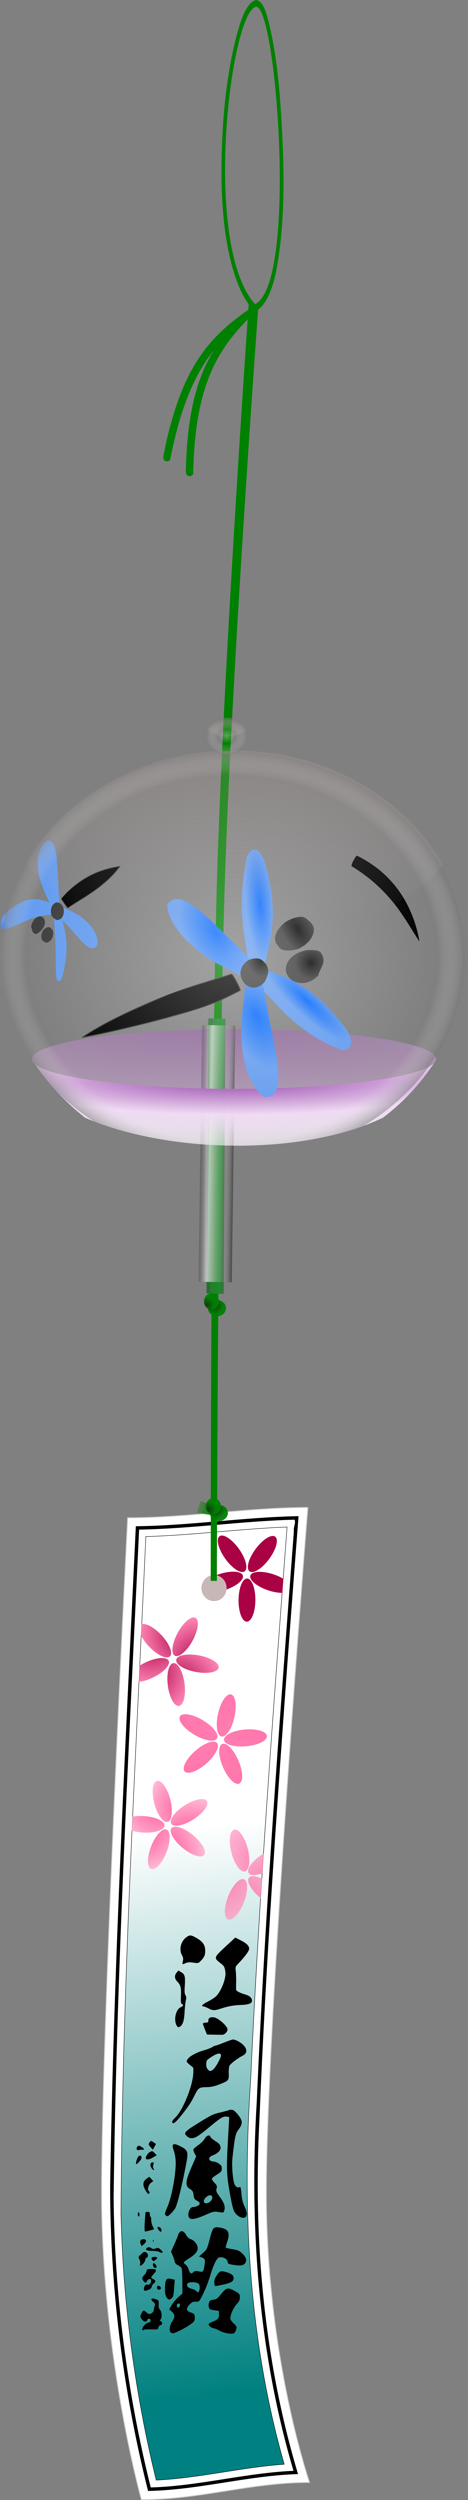 <?xml version="1.0"?>
<svg
    xmlns:rdf="http://www.w3.org/1999/02/22-rdf-syntax-ns#"
    xmlns="http://www.w3.org/2000/svg"
    xmlns:cc="http://creativecommons.org/ns#"
    xmlns:xlink="http://www.w3.org/1999/xlink"
    xmlns:dc="http://purl.org/dc/elements/1.1/"
    xmlns:svg="http://www.w3.org/2000/svg"
    xmlns:inkscape="http://www.inkscape.org/namespaces/inkscape"
    xmlns:sodipodi="http://sodipodi.sourceforge.net/DTD/sodipodi-0.dtd"
    xmlns:ns1="http://sozi.baierouge.fr"
    id="svg2"
    viewBox="0 0 545.71 2912"
    version="1.1"
  >
  <rect x="0" y="0" width="545.71" height="2912" fill="#808080" stroke="none"/>
  <title
      id="title3993"
    >Fuuring</title
  >
  <defs
      id="defs4"
    >
    <linearGradient
        id="linearGradient4191"
      >
      <stop
          id="stop4193"
          stop-color="#133a13"
          offset="0"
      />
      <stop
          id="stop4195"
          stop-color="#008000"
          stop-opacity=".957"
          offset="1"
      />
    </linearGradient
    >
    <linearGradient
        id="linearGradient5896"
      >
      <stop
          id="stop5898"
          stop-color="#ff64a2"
          stop-opacity=".852"
          offset="0"
      />
      <stop
          id="stop5900"
          stop-color="#ff99c2"
          stop-opacity=".73"
          offset="1"
      />
    </linearGradient
    >
    <linearGradient
        id="linearGradient5407"
      >
      <stop
          id="stop5409"
          offset="0"
      />
      <stop
          id="stop5411"
          stop-color="#3e3e3e"
          stop-opacity=".991"
          offset="1"
      />
    </linearGradient
    >
    <linearGradient
        id="linearGradient5387"
      >
      <stop
          id="stop5389"
          stop-color="#06f"
          offset="0"
      />
      <stop
          id="stop5391"
          stop-color="#659df0"
          offset="1"
      />
    </linearGradient
    >
    <radialGradient
        id="radialGradient3860"
        gradientUnits="userSpaceOnUse"
        cy="-320.9"
        cx="98.058"
        gradientTransform="matrix(-2.342 2.3047e-7 -1.9795e-8 -.373 325.97 -255.01)"
        r="232.48"
      >
      <stop
          id="stop3854"
          stop-color="#892ca0"
          offset="0"
      />
      <stop
          id="stop3862"
          stop-color="#f1dcf5"
          stop-opacity=".974"
          offset=".5"
      />
      <stop
          id="stop3856"
          stop-color="#fff"
          stop-opacity=".496"
          offset="1"
      />
    </radialGradient
    >
    <radialGradient
        id="radialGradient3870"
        gradientUnits="userSpaceOnUse"
        cy="-450.89"
        cx="160.03"
        gradientTransform="matrix(3.672 -2.9962e-7 2.6661e-7 1.234 -496.2 345.63)"
        r="235.48"
      >
      <stop
          id="stop3874"
          stop-color="#892ca0"
          offset="0"
      />
      <stop
          id="stop3876"
          stop-color="#f1dcf5"
          stop-opacity=".974"
          offset=".461"
      />
      <stop
          id="stop3878"
          stop-color="#fff"
          stop-opacity=".496"
          offset="1"
      />
    </radialGradient
    >
    <radialGradient
        id="radialGradient5459"
        xlink:href="#linearGradient5407"
        gradientUnits="userSpaceOnUse"
        cy="50.975"
        cx="266.82"
        gradientTransform="matrix(2.199 -.118 .057 1.075 -325.05 29.567)"
        r="16.918"
    />
    <radialGradient
        id="radialGradient5461"
        xlink:href="#linearGradient5407"
        gradientUnits="userSpaceOnUse"
        cy="54.733"
        cx="307.15"
        gradientTransform="matrix(1.118 0 0 1.085 -37.172 -1.706)"
        r="17.16"
    />
    <radialGradient
        id="radialGradient5463"
        xlink:href="#linearGradient5387"
        gradientUnits="userSpaceOnUse"
        cy="68.898"
        cx="205.68"
        gradientTransform="matrix(1.02 .434 -.106 .249 16.228 -28.476)"
        r="61.101"
    />
    <radialGradient
        id="radialGradient5465"
        xlink:href="#linearGradient5387"
        gradientUnits="userSpaceOnUse"
        cy="132.53"
        cx="218.5"
        gradientTransform="matrix(1 0 0 .556 6.061 65.401)"
        r="64.665"
    />
    <radialGradient
        id="radialGradient5467"
        xlink:href="#linearGradient5407"
        gradientUnits="userSpaceOnUse"
        cy="212.22"
        cx="268.15"
        gradientTransform="matrix(-.938 -.667 2.187 -3.076 55.577 1043.8)"
        r="18.765"
    />
    <radialGradient
        id="radialGradient5469"
        xlink:href="#linearGradient5387"
        gradientUnits="userSpaceOnUse"
        cy="68.898"
        cx="205.68"
        gradientTransform="matrix(-1.048 .362 .088 .255 551.03 -9.18)"
        r="61.101"
    />
    <radialGradient
        id="radialGradient5471"
        xlink:href="#linearGradient5387"
        gradientUnits="userSpaceOnUse"
        cy="132.53"
        cx="218.5"
        gradientTransform="matrix(-.999 -.046 -.026 .555 552.44 78.722)"
        r="64.665"
    />
    <radialGradient
        id="radialGradient5473"
        xlink:href="#linearGradient5407"
        gradientUnits="userSpaceOnUse"
        cy="104.43"
        cx="280.23"
        gradientTransform="matrix(.821 0 0 .749 47.03 29.554)"
        r="22.618"
    />
    <linearGradient
        id="linearGradient5710"
        y2="-45.96"
        gradientUnits="userSpaceOnUse"
        y1="-46.675"
        x2="94.816"
        x1="56.707"
      >
      <stop
          id="stop5704"
          stop-color="#282828"
          stop-opacity=".287"
          offset="0"
      />
      <stop
          id="stop5712"
          stop-color="#c8c8c8"
          stop-opacity=".513"
          offset=".19"
      />
      <stop
          id="stop5714"
          stop-color="#f6f6f6"
          stop-opacity=".67"
          offset=".277"
      />
      <stop
          id="stop5716"
          stop-color="#9b9b9b"
          stop-opacity=".209"
          offset=".779"
      />
      <stop
          id="stop5706"
          stop-color="#404040"
          stop-opacity=".748"
          offset="1"
      />
    </linearGradient
    >
    <radialGradient
        id="radialGradient5720"
        gradientUnits="userSpaceOnUse"
        cy="-301.85"
        cx="-34.206"
        gradientTransform="matrix(.996 .027 -.013 1.59 -4.107 182.15)"
        r="135.71"
      >
      <stop
          id="stop3884"
          stop-color="#f6f6f6"
          stop-opacity=".6"
          offset="0"
      />
      <stop
          id="stop5724"
          stop-color="#f2f2f2"
          stop-opacity="0"
          offset=".886"
      />
      <stop
          id="stop5722"
          stop-color="#767676"
          offset="1"
      />
      <stop
          id="stop3886"
          stop-color="#fff"
          stop-opacity="0"
          offset="1"
      />
    </radialGradient
    >
    <linearGradient
        id="linearGradient5797"
        y2="749.33"
        gradientUnits="userSpaceOnUse"
        y1="1401.9"
        x2="-27.493"
        x1="58.118"
      >
      <stop
          id="stop5791"
          stop-color="#008080"
          offset="0"
      />
      <stop
          id="stop5793"
          stop-color="#008080"
          stop-opacity="0"
          offset="1"
      />
    </linearGradient
    >
    <radialGradient
        id="radialGradient5878"
        gradientUnits="userSpaceOnUse"
        cy="504.03"
        cx="303.21"
        gradientTransform="matrix(1 0 0 .956 0 22.018)"
        r="86.427"
      >
      <stop
          id="stop5874"
          stop-color="#f59"
          stop-opacity=".748"
          offset="0"
      />
      <stop
          id="stop5876"
          stop-color="#ff5b9d"
          stop-opacity=".835"
          offset="1"
      />
    </radialGradient
    >
    <radialGradient
        id="radialGradient5886"
        gradientUnits="userSpaceOnUse"
        cy="504.03"
        cx="303.21"
        gradientTransform="matrix(1 0 0 .956 0 22.018)"
        r="86.427"
      >
      <stop
          id="stop5882"
          stop-color="#a04"
          offset="0"
      />
      <stop
          id="stop5884"
          stop-color="#ff76ad"
          stop-opacity=".887"
          offset="1"
      />
    </radialGradient
    >
    <radialGradient
        id="radialGradient5894"
        gradientUnits="userSpaceOnUse"
        cy="504.03"
        cx="303.21"
        gradientTransform="matrix(1 0 0 .956 0 22.018)"
        r="86.427"
      >
      <stop
          id="stop5890"
          stop-color="#ff217a"
          stop-opacity=".748"
          offset="0"
      />
      <stop
          id="stop5892"
          stop-color="#ffb4d2"
          stop-opacity=".913"
          offset="1"
      />
    </radialGradient
    >
    <radialGradient
        id="radialGradient5902"
        xlink:href="#linearGradient5896"
        gradientUnits="userSpaceOnUse"
        cy="504.03"
        cx="303.21"
        gradientTransform="matrix(1 0 0 .956 0 22.018)"
        r="86.427"
    />
    <radialGradient
        id="radialGradient5953"
        xlink:href="#linearGradient5896"
        gradientUnits="userSpaceOnUse"
        cy="504.03"
        cx="303.21"
        gradientTransform="matrix(.512 -.326 .312 .489 -178.22 663.05)"
        r="86.427"
    />
    <radialGradient
        id="radialGradient5958"
        xlink:href="#linearGradient5896"
        gradientUnits="userSpaceOnUse"
        cy="504.03"
        cx="303.21"
        gradientTransform="matrix(.468 .386 -.369 .448 145.46 480.23)"
        r="86.427"
    />
    <radialGradient
        id="radialGradient4197"
        xlink:href="#linearGradient4191"
        gradientUnits="userSpaceOnUse"
        cy="369.18"
        cx="77.449"
        gradientTransform="matrix(1 0 0 1.082 0 -30.353)"
        r="8.75"
    />
    <radialGradient
        id="radialGradient4205"
        xlink:href="#linearGradient4191"
        gradientUnits="userSpaceOnUse"
        cy="375.46"
        cx="74.107"
        gradientTransform="matrix(1 0 0 1.082 0 -30.353)"
        r="8.75"
    />
    <linearGradient
        id="linearGradient4216"
        y2="343.66"
        gradientUnits="userSpaceOnUse"
        y1="345.22"
        x2="126.26"
        x1="149.3"
      >
      <stop
          id="stop4209"
          stop-color="#008000"
          offset="0"
      />
      <stop
          id="stop4211"
          stop-color="#008000"
          stop-opacity="0"
          offset="1"
      />
    </linearGradient
    >
    <linearGradient
        id="linearGradient4570"
        y2="-326.57"
        gradientUnits="userSpaceOnUse"
        y1="-649.14"
        x2="76.695"
        x1="89.188"
      >
      <stop
          id="stop4566"
          stop-color="#978383"
          offset="0"
      />
      <stop
          id="stop4568"
          stop-color="#d3c3c3"
          stop-opacity="0"
          offset="1"
      />
    </linearGradient
    >
    <radialGradient
        id="radialGradient4578"
        gradientUnits="userSpaceOnUse"
        cy="-301.85"
        cx="-34.206"
        gradientTransform="matrix(.183 .003 -.002 .161 92.741 -483.94)"
        r="135.71"
      >
      <stop
          id="stop4612"
          stop-color="#f6f6f6"
          stop-opacity=".6"
          offset="0"
      />
      <stop
          id="stop4614"
          stop-color="#f2f2f2"
          stop-opacity="0"
          offset=".399"
      />
      <stop
          id="stop4616"
          stop-color="#767676"
          offset="1"
      />
      <stop
          id="stop4618"
          stop-color="#fff"
          stop-opacity="0"
          offset="1"
      />
    </radialGradient
    >
    <linearGradient
        id="linearGradient4582"
        x1="89.188"
        gradientUnits="userSpaceOnUse"
        y1="-649.14"
        gradientTransform="matrix(.091 0 0 .091 78.703 -505.76)"
        x2="76.695"
        y2="-326.57"
      >
      <stop
          id="stop4588"
          stop-color="#413535"
          offset="0"
      />
      <stop
          id="stop4590"
          stop-color="#d3c3c3"
          stop-opacity=".278"
          offset="1"
      />
    </linearGradient
    >
    <linearGradient
        id="linearGradient4644"
        x1="56.707"
        gradientUnits="userSpaceOnUse"
        y1="-46.675"
        gradientTransform="matrix(.516 0 0 1.071 35.575 6.196)"
        x2="94.816"
        y2="-45.96"
      >
      <stop
          id="stop4648"
          stop-color="#287328"
          offset="0"
      />
      <stop
          id="stop4650"
          stop-color="#146d33"
          stop-opacity=".904"
          offset=".19"
      />
      <stop
          id="stop4652"
          stop-color="#2c7c2c"
          stop-opacity=".957"
          offset=".277"
      />
      <stop
          id="stop4654"
          stop-color="#148e28"
          stop-opacity=".974"
          offset=".779"
      />
      <stop
          id="stop4656"
          stop-color="#406a40"
          offset="1"
      />
    </linearGradient
    >
  </defs
  >
  <g
      id="layer5"
      transform="translate(177.14 1390.4)"
      display="none"
    >
    <rect
        id="rect3891"
        height="715.19"
        width="937.42"
        y="-650.76"
        x="-264.66"
        stroke-width="0"
        fill="#ff0"
    />
  </g
  >
  <g
      id="layer1"
      transform="translate(177.14 1390.4)"
    >
    <g
        id="layer6"
      >
      <g
          id="g5545"
          transform="matrix(-.477 -.565 .565 -.477 -91.112 -96.569)"
        >
        <path
            id="path5547"
            fill="url(#radialGradient5459)"
            d="m231.5 136.78c1.867-0.264 3.436-1.148 5.321-1.276 1.233-0.084 2.498 0.247 3.782 0.929 1.283 0.681 2.584 1.714 3.831 3.021 1.002 1.05 1.717 2.474 2.585 3.727 0.464 1.224 1.062 2.454 1.363 3.689 0.432 1.774 0.365 4.2-0.207 6.282-0.572 2.082-1.649 3.807-2.925 4.344-1.585 0.668-3.556 0.576-5.396 0.73-1.292-0.471-2.621-0.702-3.878-1.496-1.77-1.119-3.288-2.701-4.471-4.442s-2.034-3.641-2.516-5.442c-0.636-2.378-0.326-3.386-0.194-5.351 0.307-0.917 0.466-1.614 0.701-2.24 0.235-0.627 0.548-1.182 1.11-1.857 1.164-0.271 0.894-0.616 0.894-0.616z"
        />
        <path
            id="path5549"
            fill="url(#radialGradient5461)"
            d="m264.24 135.08c0.845 0.987 1.766 1.877 2.538 2.992 2.274 3.284 3.534 6.872 3.891 10.445-0.05 3.642-0.619 6.234-1.885 8.018-1.266 1.785-3.239 2.765-6.214 3.025-0.89 0.078-1.898-0.414-2.842-0.636-1.051-0.629-2.142-1.102-3.125-1.895-2.442-1.969-3.959-4.364-4.927-6.88-0.968-2.515-1.397-5.166-1.612-7.748 0.046-1.137 0.081-2.835 0.216-4.432 0.135-1.597 0.369-3.096 0.973-3.779 1.258-1.054 2.329-1.657 3.361-1.884s2.018-0.084 3.024 0.253c1.006 0.337 2.027 0.866 3.111 1.366 1.084 0.499 2.232 0.97 3.49 1.154z"
        />
        <path
            id="path5551"
            fill="url(#radialGradient5463)"
            d="m251.14 185.06c-1.622-1.152-3.308-1.776-4.925-2.837-6.247-2.777-11.835-5.375-17.278-8.241s-10.736-5.99-16.306-9.965c-5.57-3.975-11.413-8.783-17.924-15.359-3.256-3.288-6.678-7.025-10.322-11.39-3.644-4.366-7.508-9.358-11.662-15.231-1.439-2.979-2.067-5.249-2.033-6.78 0.033-1.531 0.727-2.327 1.913-2.464 2.373-0.273 6.694 2.092 11.686 5.969 6.667 5.424 13.019 10.773 19.173 15.839 6.154 5.065 12.118 9.853 18.025 14.408 5.908 4.555 11.765 8.888 17.602 13.181 5.837 4.293 11.655 8.557 17.321 12.962 0.374 0.368-0.576 3.185-1.899 5.671-1.323 2.486-3.004 4.632-3.371 4.237z"
        />
        <path
            id="path5553"
            fill="url(#radialGradient5465)"
            d="m262.19 194.46c-1.987 0.597-4.705-0.687-6.982-1.119-0.731-0.139-1.75-0.776-2.18-0.325-0.358 0.375 1.23 0.462 1.845 0.689-2.142 1.096-4.613 2.475-7.417 3.908-2.804 1.433-5.941 2.918-9.361 4.279s-7.122 2.601-11.003 3.602c-3.881 1.002-7.938 1.768-12.037 2.226-7.319 0.817-14.754 0.68-21.533-0.846-6.779-1.526-12.9-4.438-17.668-9.452-1.03-2.739-1.188-5.087-0.632-7.043 0.602-2.11 2.038-3.762 4.105-5.017s4.767-2.116 7.888-2.701c6.243-1.169 14.157-1.259 22.109-1.341 3.976-0.041 7.964-0.076 11.793-0.175 3.83-0.099 7.501-0.263 10.88-0.487 3.379-0.224 6.465-0.507 9.158-0.777 2.693-0.27 4.993-0.524 6.814-0.651 2.273 0.299 4.5 0.384 6.772 0.682 0.888 0.116 1.81 0.483 2.719 0.746 2.466 0.714 4.931 1.517 7.364 3.075 0.386 0.211 0.061 3.094-0.596 5.786-0.657 2.692-1.645 5.179-2.038 4.939 0-0 0-0-0-0z"
        />
        <path
            id="path5555"
            stroke="url(#radialGradient5467)"
            d="m267.71 201.19c1 6.404 1.848 13.495 2.087 21.337 0.221 6.347 0.084 13.221-0.689 20.539-0.773 7.318-2.188 15.081-4.526 23.05-1.771 6.096-4.081 12.405-6.976 18.804-2.894 6.399-6.376 12.883-10.397 19.326-1.822-7.987-2.962-15.8-3.525-23.502-0.563-7.702-0.55-15.284-0.171-22.686 0.75-13.79 2.719-27.459 4.457-40.144 0.929-6.556 1.731-12.887 2.304-18.813-0.046-0.289 1.02-0.312 2.637-0.205 1.617 0.107 3.784 0.337 5.956 0.59 4.343 0.505 8.71 1.081 8.844 1.704v0z"
        />
        <path
            id="path5557"
            fill="url(#radialGradient5469)"
            d="m266.54 186.69c1.159-1.007 2.619-1.443 3.786-2.409 5.158-2.215 9.642-4.538 13.779-7.288 4.138-2.75 7.935-5.923 11.392-10.28 1.728-2.179 3.366-4.661 4.867-7.594s2.866-6.317 3.998-10.347c1.131-4.03 2.031-8.705 2.521-14.285 0.489-5.579 0.571-12.061-0.061-19.785-1.276-4.247-3.005-7.702-4.872-10.234-1.868-2.531-3.873-4.141-5.784-4.849s-3.728-0.518-5.316 0.445-2.949 2.698-4.038 5.033c-2.614 6.615-4.559 13.63-6.522 20.424s-3.946 13.375-6.275 19.469c-2.329 6.094-4.998 11.707-8.005 16.797-3.007 5.09-6.344 9.663-9.793 13.816-0.187 0.353 2.241 3.254 4.818 6.031 2.577 2.777 5.306 5.43 5.506 5.054z"
        />
        <path
            id="path5559"
            fill="url(#radialGradient5471)"
            d="m258.08 194.46c2.305 1.029 4.633 0.279 6.836 0.3 0.707 0.007 1.51-0.475 2.146 0.117 0.53 0.493-1.096 0.239-1.647 0.351 4.916 3.045 11.372 7.674 18.71 13.123 3.669 2.724 7.554 5.657 11.552 8.691 3.998 3.034 8.108 6.171 12.22 9.265 4.405 3.306 8.816 6.569 13.097 9.523 4.282 2.954 8.434 5.598 12.328 7.568 3.894 1.97 7.531 3.263 10.763 3.433 3.231 0.17 6.062-0.788 8.257-3.336 0.741-6.394-0.938-13.14-4.229-19.331-2.092-3.942-4.835-7.668-8.014-11.07-3.179-3.401-6.793-6.479-10.644-9.211-7.701-5.464-16.318-9.526-24.599-12.651-8.281-3.125-16.242-5.377-23.014-7.148-6.772-1.771-12.378-3.066-16.006-3.661-2.187 0.108-4.431-0.001-6.608 0.109-0.851 0.043-1.611 0.34-2.41 0.524-2.171 0.501-4.297 1.064-6.072 2.285-0.298 0.159 1.365 2.977 3.194 5.758 1.829 2.781 3.828 5.525 4.143 5.361v-0z"
        />
        <path
            id="path5561"
            fill="url(#radialGradient5473)"
            d="m266.12 177.73c1.259 1.479 1.859 3.402 2.781 5.126 0.162 1.694 0.629 3.488 0.408 5.064-0.262 1.873-1.067 3.39-2.249 4.502-1.182 1.112-2.741 1.818-4.489 2.115-3.497 0.594-7.74-0.462-11.242-2.87-1.538-1.058-2.711-2.586-4.053-3.878-0.82-1.597-1.946-3.164-2.457-4.769-0.616-1.938-0.521-4.172 0.084-6.087 0.605-1.915 1.713-3.521 3.263-4.176 1.875-0.793 3.999-1.242 6.191-1.374 1.056 0.182 2.317 0.029 4.137 0.679 1.82 0.651 4.207 2.087 7.626 5.666z"
        />
      </g
      >
      <g
          id="g4424"
          transform="matrix(.247 -.55 .605 .224 89.435 -249.53)"
        >
        <path
            id="path4426"
            fill="url(#radialGradient5459)"
            d="m261.02 17.765c4.262-0.749 8.196-2.025 12.885-2.012 6.136 0.017 12.212 2.637 16.838 6.64 1.859 1.608 2.811 3.586 4.176 5.437 0.465 1.664 1.224 3.406 1.345 5.076 0.174 2.398-0.93 5.527-2.699 8.303s-4.193 5.193-6.673 5.963c-3.079 0.956-6.67 0.942-9.982 1.499-2.301-0.54-4.66-0.606-6.915-1.542-3.174-1.318-5.974-3.349-8.284-5.708-2.309-2.358-4.129-5.042-5.286-7.686-0.764-1.746-1.048-3.034-1.128-4.277-0.08-1.243 0.044-2.44 0.072-3.959 0.52-1.516 0.798-2.611 1.259-3.617 0.461-1.006 1.104-1.923 2.361-3.035 2.587-0.686 2.031-1.08 2.031-1.08z"
        />
        <path
            id="path4428"
            fill="url(#radialGradient5461)"
            d="m339.49 33.105c0.823 1.523 1.877 3.068 2.414 4.628 1.58 4.596 0.879 8.498-1.185 11.911-2.882 3.099-5.632 5.213-9.042 6.178-3.41 0.966-7.475 0.775-13.057-0.516-1.67-0.386-3.295-1.519-4.951-2.256-1.671-1.311-3.518-2.413-5.058-3.867-3.824-3.609-5.919-7.317-6.811-10.889-0.892-3.572-0.577-6.998 0.429-10.021 0.761-1.26 1.894-3.093 3.344-4.627s3.222-2.775 5.27-2.935c3.951-0.004 7.125 0.442 9.797 1.176 2.672 0.734 4.845 1.76 6.821 2.952 3.951 2.385 7.103 5.433 12.03 8.265z"
        />
        <path
            id="path4430"
            fill="url(#radialGradient5463)"
            d="m292.76 92.791c-1.355-1.146-2.798-1.889-4.238-2.663-0.872-0.459-1.743-0.928-2.599-1.501-7.076-2.765-13.727-4.766-20.213-6.438-6.486-1.673-12.811-3.017-19.315-4.356-9.851-2.026-20.087-4.059-32.145-6.707-6.029-1.324-12.517-2.789-19.68-4.429-7.162-1.64-14.998-3.446-23.749-5.496-3.127-1.957-5.135-4.117-6.155-6.341s-1.053-4.507-0.224-6.666c1.657-4.317 6.779-8.097 14.237-10.057 10.095-2.252 20.849-2.953 31.829-2.328 10.979 0.625 22.179 2.588 33.108 5.83 10.929 3.241 21.582 7.775 31.492 13.47 9.909 5.695 19.069 12.555 27.128 20.218 0.134 0.128 0.269 0.257 0.402 0.386 0.369 0.459-0.666 2.894-2.21 5.827-1.544 2.933-3.599 6.379-5.207 8.692-1.228 1.809-2.199 2.926-2.46 2.561z"
        />
        <path
            id="path4432"
            fill="url(#radialGradient5465)"
            d="m306.18 108.72c-2.947 1.101-6.315-0.953-9.366-1.386-0.98-0.139-2.24-1.134-2.946-0.207-0.588 0.772 1.593 0.619 2.386 0.934-3.122 2.293-6.684 5.347-10.629 8.946-3.945 3.599-8.276 7.743-12.924 12.17-4.648 4.427-9.615 9.137-14.786 13.82-5.172 4.683-10.549 9.337-15.959 13.64-5.767 4.569-11.555 8.726-17.106 12.141-7.499 4.569-14.51 7.763-20.453 9.112-5.943 1.349-10.791 0.871-14.313-1.924-0.107-1.003-0.141-2.017-0.107-3.043 0.095-3.108 0.821-6.319 2.087-9.662v-0c2.334-6.183 6.515-12.84 11.886-19.717 5.372-6.877 11.929-13.948 19.031-20.658 7.101-6.71 14.748-13.038 22.341-18.497 7.593-5.459 15.137-10.044 22.019-13.54 8.659-4.323 16.317-6.937 21.504-7.947 3.396 0.136 6.772 0.094 10.183 0.591 1.333 0.195 2.665 0.836 3.989 1.324 3.594 1.324 7.13 2.977 10.277 5.907 0.091 0.073 0.122 0.276 0.101 0.586-0.103 1.615-1.576 6.078-3.255 10.126-1.678 4.047-3.534 7.664-3.959 7.285v-0z"
        />
        <path
            id="path4434"
            stroke="url(#radialGradient5467)"
            d="m311.22 120.48c-1.206 10.644-3.296 22.579-7.172 36.133-1.112 3.763-2.359 7.641-3.764 11.637-4.052 10.86-9.19 22.097-15.809 33.478s-14.723 22.913-24.736 34.148c-8.315 9.265-17.609 18.36-27.979 27.013-10.37 8.652-21.82 16.857-34.366 24.318 4.58-6.41 10.662-13.979 17.614-22.773 6.952-8.794 14.763-18.815 22.792-29.99 7.011-9.792 13.803-20.505 20.018-31.853 6.216-11.348 11.853-23.328 16.716-35.538 1.478-3.914 2.864-7.785 4.162-11.6 4.274-12.905 7.474-25.05 9.812-36.062 0.042-1.085 5.776-1.57 11.466-1.299 2.845 0.136 5.678 0.453 7.787 0.882 2.109 0.429 3.496 0.962 3.458 1.506v0z"
        />
        <path
            id="path4436"
            fill="url(#radialGradient5469)"
            d="m314.86 95.84c2.022-1.433 4.317-1.776 6.397-2.919 0.775-0.172 1.544-0.336 2.307-0.491 9.02-1.771 17.301-2.444 25.553-2.898 8.253-0.454 16.469-0.689 25.53-1.255 7.257-0.454 15.063-1.107 24.015-2.104 8.952-0.997 19.052-2.308 31.04-4.178 2.64-1.875 4.048-4.154 4.359-6.642 0.31-2.487-0.478-5.178-2.165-7.827-1.687-2.648-4.272-5.251-7.501-7.573s-7.102-4.363-11.338-5.931c-11.159-3.731-22.171-5.714-32.68-6.313-10.508-0.6-20.519 0.19-29.843 2.194-9.325 2.004-17.965 5.235-25.848 9.547s-15.011 9.714-21.4 15.934c-0.359 0.347-0.715 0.697-1.07 1.049-0.248 0.363 1.054 2.608 2.859 5.484 1.806 2.876 4.097 6.396 5.985 9.19 1.977 2.982 3.513 5.129 3.798 4.733z"
        />
        <path
            id="path4438"
            fill="url(#radialGradient5471)"
            d="m300.47 109.01c2.889 1.615 6.326 0.158 9.365 0.258 0.976 0.032 2.262-0.745 2.923 0.308 0.551 0.877-1.6 0.342-2.4 0.518 2.736 2.606 5.719 5.918 8.781 9.753s6.198 8.194 9.281 12.86c3.083 4.666 6.112 9.638 9.027 14.665 2.915 5.027 5.718 10.107 8.424 14.974 2.596 4.746 5.115 9.279 7.618 13.372 4.596 7.644 9.228 13.601 14.361 16.995 5.133 3.394 10.792 4.257 17.121 1.761 2.572-2.835 4.452-5.876 5.715-9.147 1.24-3.262 1.864-6.739 1.932-10.422 0.103-6.724-1.677-14.158-5.006-21.871-3.329-7.713-8.219-15.679-14.136-23.236-5.917-7.557-12.86-14.686-20.026-20.84-7.167-6.154-14.545-11.331-21.174-15.271v-0c-6.515-3.816-12.272-6.458-16.411-7.895-3.379-0.405-6.786-0.99-10.141-1.033-1.312-0.016-2.541 0.422-3.795 0.703-3.405 0.764-6.704 1.862-9.493 4.292-0.068 0.048-0.081 0.193-0.048 0.419 0.106 0.726 0.673 2.278 1.436 4.205 0.763 1.927 1.717 4.232 2.64 6.446 1.847 4.428 3.557 8.495 4.005 8.187v-0z"
        />
        <path
            id="path4440"
            fill="url(#radialGradient5473)"
            d="m317.23 81.795c1.444 2.596 1.666 5.66 2.427 8.537-0.073 0.526-0.13 1.062-0.18 1.604-0.197 2.195-0.32 4.467-1.03 6.445-1.056 2.942-2.755 5.284-4.806 7.029s-4.458 2.892-6.977 3.445c-5.039 1.105-10.505-0.162-14.871-3.873-1.918-1.63-3.282-4.198-4.993-6.254-0.926-2.779-2.367-5.394-2.981-8.248-0.023-0.108-0.045-0.217-0.067-0.326-0.487-2.463-0.46-5.284 0.002-7.98 0.462-2.696 1.36-5.265 2.65-7.254 0.938-1.458 2.092-2.601 3.44-3.261 3.089-1.512 6.652-2.224 10.297-2.192 1.39 0.331 3.065 0.354 5.168 1.104 2.103 0.751 4.645 2.219 7.652 5.53v0c1.343 1.488 2.775 3.348 4.27 5.695z"
        />
      </g
      >
    </g
    >
    <g
        id="layer4"
      >
      <path
          id="path3826"
          opacity=".5"
          stroke-width="0"
          fill="url(#radialGradient3870)"
          d="m95.688-191.66c-130.05 0-235.47 15.56-235.47 34.75 0 2.069 1.245 4.093 3.594 6.062 15.753 23.187 35.501 44.38 58.344 62.375 98.523 42.413 254.31 44.396 347.12 0 22.341-16.685 42.913-38.382 59.469-63.438 1.597-1.634 2.438-3.301 2.438-5 0-19.19-105.45-34.75-235.5-34.75z"
      />
    </g
    >
    <g
        id="layer11"
      >
      <g
          id="layer7"
        >
        <path
            id="rect5740"
            stroke="#ccc"
            fill="#fff"
            d="m-28.284 377.46c70.037 0 140.07-12 210.11-12 0 0-48.406 605.25-48.406 797.85s50.406 337.77 50.406 337.77c-70.037 0-126.07 20-196.11 20 0 0-46.406-165.16-46.406-357.77 0-192.6 30.406-785.85 30.406-785.85z"
        />
      </g
      >
      <g
          id="layer12"
        >
        <path
            id="path5770"
            stroke="#000"
            fill="url(#linearGradient5797)"
            d="m157 387.97c-54.872 2.167-109.41 9.609-164.31 11.125-11.984 262.85-27.456 525.68-29.024 788.87 2.418 104.66 16.293 209.01 41.118 310.66 50.388-2.316 99.574-15.023 149.84-18.5-41.62-145-49.41-297.6-39.26-447.5 9.86-215.19 26.35-429.98 42.51-644.76l-0.88 0.03z"
        />
      </g
      >
      <g
          id="layer14"
        >
        <path
            id="path3374"
            d="m44.9 863.97c-1.632-0.043-3.024 0.731-5.076 2.308-6.253 4.804-8.426 14.218-4.8 20.713 1.434 2.57 1.689 4.252 1.069 6.898-0.579 2.474-0.68 3.464 0.318 3.393 0.399-0.029 0.976-0.206 1.776-0.547 0.4-0.171 0.857-0.389 1.373-0.627 2.13-0.984 4.541-1.117 8.749-0.487 5.749 0.861 5.877 0.823 9.188-2.626 3.982-4.148 4.966-6.934 4.552-13.029-0.372-5.478-3.502-9.449-10.542-13.357-3.085-1.712-4.976-2.597-6.608-2.64zm52.289 2.389-11.682 10.867c-13.342 12.414-13.456 12.788-5.841 18.79 0.588 0.463 1.109 0.875 1.571 1.258 3.233 2.685 3.6 3.832 4.413 9.08 0.943 6.084-3.078 17.822-7.992 24.951-0.378 0.548-0.746 1.056-1.132 1.545-0.773 0.978-1.578 1.838-2.364 2.522-1.607 1.399-5.644 3.928-8.977 5.607-6.269 3.158-8.345 5.419-5.161 5.62 1.006 0.064 3.569 1.066 5.719 2.225 2.552 1.376 4.351 2.059 6.444 2.101 0.262 0.006 0.508 0.019 0.782 0.004 1.915-0.107 4.186-0.731 7.526-1.824 2.175-0.711 4.184-1.287 6.117-1.792 1.933-0.506 3.787-0.919 5.655-1.25 3.735-0.663 7.511-1.034 12.033-1.185 8.204-0.275 12.247-1.779 12.373-4.611 0.038-0.858-0.102-1.672-0.424-2.428-0.08-0.189-0.155-0.361-0.257-0.543-1.125-2.003-3.579-3.581-7.209-4.606-0.787-0.222-1.533-0.459-2.253-0.695-5.035-1.652-8.317-3.581-8.41-5.035-0.043-0.676 0.013-4.598 0.106-8.723s-0.109-9.828-0.438-12.657c-0.574-4.931-0.467-5.297 2.96-8.877 7.365-7.695 12.526-14.596 12.608-16.925 0.129-3.654-2.536-6.426-9.686-10.097l-6.484-3.323zm-66.242 38.438-1.976 2.227c-2.811 3.172-2.732 7.179 0.234 10.208 4.243 4.332 5.082 7.408 4.655 17.005-0.312 7.02-0.081 9.053 1.076 9.557 2.24 0.976 1.693 2.473-1.388 3.786-5.736 2.445-8.45 14.953-4.642 21.377 0.864 1.457 1.407 1.963 2.361 1.763 0.318-0.067 0.676-0.21 1.113-0.42 3.442-1.65 5.199-6.845 5.695-16.92 0.251-5.099 0.89-11.147 1.443-13.449 0.756-3.148 0.652-4.741-0.404-6.399-1.002-1.576-1.22-4.448-0.836-10.047 0.8-11.653 0.185-14.192-3.89-16.627l-3.443-2.061zm40.216 54.403c-3.554-0.22-5.596 1.278-5.341 4.048 0.079 0.858-0.029 1.393-0.484 1.73-0.114 0.084-0.255 0.139-0.416 0.2-0.481 0.185-1.178 0.29-2.174 0.341-0.897 0.046-1.703 0.199-2.301 0.398-0.15 0.05-0.293 0.082-0.413 0.138-0.359 0.167-0.58 0.376-0.588 0.568-0.023 0.513 1.043 3.582 2.355 6.83l2.397 5.894 8.094 0.172c4.458 0.083 8.884 0.126 9.848 0.125 2.544-0.004 5.908-3.422 6.029-6.144 0.159-3.58-10.343-13.162-15.421-14.074-0.568-0.102-1.077-0.195-1.585-0.227zm23.558 25.948c-0.977-0.043-5.75 1.546-10.605 3.532s-9.295 3.591-9.887 3.564c-0.592-0.026-2.334 0.748-3.862 1.736-1.528 0.989-5.787 2.639-9.453 3.646-8.623 2.368-17.202 7.032-19.298 10.497-1.58 2.612-1.521 2.844 0.87 5.044 1.378 1.268 3.335 2.851 4.348 3.509 1.565 1.017 1.774 2.276 1.375 8.476-0.971 15.073-12.39 42.88-20.84 50.78-2.728 2.551-4.057 4.547-3.72 5.559 0.274 0.821 0.706 1.219 1.356 1.155 0.39-0.039 0.847-0.247 1.404-0.626 1.487-1.01 3.604-3.259 6.595-6.901 8.106-9.874 13.028-17.149 16.372-24.171 4.455-9.357 5.679-10.217 14.129-10.32 5.331-0.065 9.139-0.854 14.807-3.064 11.268-4.393 11.586-4.743 11.273-12.918-0.149-3.884 0.23-7.758 0.868-8.97 1.281-2.433 9.575-8.773 15.186-11.586 5.019-2.517 5.756-6.525 2.068-11.326-2.574-3.35-9.585-7.465-12.987-7.616zm-16.307 16.385c1.083 0.058 1.781 0.584 2.119 1.596 0.722 2.164-6.211 14.893-9.333 17.133-3.099 2.224-3.756 2.18-6.113-0.397-1.318-1.44-1.849-3.428-1.718-6.395 0.183-4.115 0.472-4.466 6.341-8.226 4.037-2.587 6.901-3.807 8.705-3.711zm13.796 65.365c-0.882 0.023-1.836 0.237-2.905 0.622-1.781 0.64-6.682 1.961-10.922 2.924-7.474 1.698-10.235 3.126-30.711 16.026-5.689 3.584-8.855 6.386-8.923 7.924-0.098 2.213 4.018 5.559 7.004 5.692 0.283 0.013 0.567 0.013 0.844 0.01 0.277-0.01 0.539-0.027 0.816-0.058 3.877-0.427 8.038-3.304 20.371-13.514 9.853-8.157 13.688-10.966 16.872-11.512 0.265-0.045 0.527-0.075 0.786-0.09 0.778-0.047 1.532 0.011 2.37 0.169l2.326 0.448-1.615 29.27c-1.793 32.244-1.438 39.249 3.195 63.892 1.953 10.389 3.004 14.787 4.873 17.734 0.17 0.268 0.344 0.527 0.529 0.774 0.185 0.247 0.36 0.48 0.563 0.713s0.435 0.46 0.658 0.686c0.445 0.453 0.931 0.913 1.471 1.379 2.106 1.817 4.483 2.792 6.475 2.822 0.199 0 0.404 0.01 0.595 0 0.953-0.082 1.784-0.434 2.423-1.018 0.395-0.361 0.689-0.799 0.904-1.336 0.072-0.179 0.129-0.358 0.181-0.555 0.622-2.365-0.166-6.009-2.327-10.27-1.884-3.714-2.987-7.913-3.502-13.388-0.817-8.686-1.144-9.875-2.6-9.062-0.217 0.121-0.454 0.209-0.699 0.25-0.123 0.021-0.25 0.044-0.377 0.045-1.661 0.021-3.692-1.52-4.56-3.675-1.037-2.573-1.887-8.029-2.352-13.931-0.116-1.476-0.205-2.96-0.271-4.454-0.197-4.481-0.17-8.881 0.197-12.16 2.826-25.263 3.522-28.452 7.008-33.065 5.184-6.861 5.114-10.422-0.3-17.155-3.612-4.491-5.747-6.197-8.392-6.129zm-25.921 30.003c-1.447-0.064-3.305 1.27-4.702 3.732-1.173 2.067-4.485 5.389-7.335 7.369-2.85 1.979-5.452 4.221-5.79 4.997-0.338 0.776 0.244 2.943 1.287 4.812l1.882 3.399-5.611 12.92c-7.243 16.679-7.493 21.836-1.225 25.439 1.626 0.934 3.135 2.696 3.329 3.933 0.194 1.237 0.55 3.528 0.807 5.072 0.292 1.758 1.464 3.288 3.133 4.112 3.141 1.549 4.108 2.811 3.4 4.437-0.634 1.456-4.929 3.253-7.491 3.139-4.026-0.179-7.341 9.359-4.377 12.599 0.138 0.15 0.288 0.302 0.45 0.427s0.329 0.237 0.517 0.336c2.628 1.377 7.813 0.201 17.03-3.809 3.788-1.648 6.258-2.732 8.157-3.36 0.633-0.209 1.209-0.365 1.742-0.485 2.131-0.482 3.683-0.28 6.405 0.16 2.081 0.336 3.41 0.512 4.294 0.504 0.295 0 0.514-0.01 0.722-0.062 0.832-0.212 1.065-0.846 1.438-2.094 0.255-0.852 0.435-1.714 0.49-2.575 0.019-0.287 0.012-0.586 0.008-0.875-0.005-0.29-0.028-0.553-0.056-0.847-0.028-0.294-0.064-0.613-0.116-0.912-0.206-1.199-0.579-2.443-1.177-3.775-0.15-0.333-0.311-0.679-0.486-1.023-0.875-1.72-2.088-3.582-3.627-5.667-0.543-0.736-1.02-1.377-1.445-1.972-2.974-4.171-3.195-5.282-2.552-8.028 0.091-0.387 0.179-0.73 0.235-1.053 0.39-2.263-0.183-3.18-2.834-5.913-1.872-1.929-3.136-4.104-2.82-4.818 0.316-0.713 3.001-2.793 5.961-4.615 4.726-2.908 5.389-3.705 5.522-6.699 0.015-0.345 0.022-0.671 0.012-0.969-0.068-2.09-0.795-3.165-3.129-4.894-1.811-1.341-4.774-2.496-6.548-2.575-6.101-0.271-6.717-5.043-0.934-7.142 4.875-1.77 8.556-4.986 9.108-7.853 0.037-0.191 0.048-0.373 0.056-0.561 0.155-3.489-1.186-5.221-6.744-8.714-2.171-1.365-4.168-3.06-4.826-4.031-0.094-0.139-0.168-0.246-0.203-0.353-0.37-1.109-1.089-1.672-1.957-1.714zm-67.102 6.431c-0.556-0.035-0.951 0.379-1.618 1.21-1.928 2.404-1.801 3.041 1.07 6.179l2.504 2.77 1.807-3.361 1.776-3.362-2.884-1.974c-1.386-0.951-2.1-1.431-2.656-1.463zm27.235 3.745c-2.76-0.124-2.853 2.418-0.791 7.941 0.732 1.961 1.454 5.442 1.835 8.684 0.063 0.54 0.104 1.082 0.148 1.602 0.044 0.519 0.068 1.023 0.089 1.505 0.607 13.818-4.57 42.215-9.806 53.774-2.596 5.731-3.103 7.779-2.272 8.877 0.594 0.784 1.643 1.45 2.343 1.481 1.514 0.067 7.115-5.608 9.27-9.379 2.613-4.572 8.504-28.833 13.211-54.373 1.994-10.821 1.155-13.25-6.06-17.067-3.679-1.946-6.311-2.97-7.966-3.045zm-41.402 1.787c-0.645-0.075-1.113 0.21-1.788 0.828-0.858 0.784-1.301 2.162-0.983 3.116 0.304 0.911 1.002 1.354 1.822 1.238 0.117-0.017 0.226-0.038 0.348-0.079 0.22-0.073 0.508-0.124 0.821-0.182 0.314-0.058 0.644-0.104 1.007-0.143 0.364-0.039 0.761-0.092 1.131-0.106 0.37-0.014 0.731 0 1.063 0.016 3.286 0.146 3.08-1.024-0.602-3.343-1.354-0.853-2.172-1.271-2.818-1.345zm15.228 6.464c-0.541-0.034-1.163 0.154-1.961 0.476-2.703 1.089-6.255 6.386-5.36 7.989 0.303 0.542 0.823 0.863 1.521 0.975 0.14 0.022 0.282 0.046 0.436 0.05 1.538 0.054 3.788-0.739 6.485-2.339l4.176-2.473-2.386-2.609c-1.274-1.393-2.009-2.015-2.911-2.069zm-14.179 5.125c-1.711-0.076-3.089 2.075-4.265 6.567-0.463 1.769-0.52 3.23-0.113 3.248 0.095 0 0.194-0.01 0.315-0.048 0.121-0.043 0.272-0.117 0.416-0.201 2.007-1.169 5.939-6.086 5.547-7.261-0.256-0.767-0.46-1.605-0.45-1.834 0.01-0.23-0.644-0.435-1.449-0.471zm15.045 7.77c-0.155 0.01-0.335 0.01-0.534 0.039-2.487 0.365-3.051 3.242-1.22 6.327 0.822 1.386 2.002 2.56 2.606 2.587 0.748 0.033 0.72-0.444-0.06-1.473-0.535-0.706-0.726-1.869-0.576-3.216 0.025-0.225 0.048-0.45 0.093-0.684 0.045-0.234 0.124-0.47 0.188-0.711 0.621-2.328 0.585-2.912-0.498-2.869zm-4.157 16.801-3.359 2.384c-4.299 3.07-4.665 7.353-1.153 13.274 1.371 2.312 2.833 4.224 3.252 4.242 0.196 0.01 0.37-0.014 0.535-0.07 0.165-0.057 0.32-0.154 0.45-0.262 0.778-0.648 0.886-2.066-0.13-2.696-0.849-0.526-1.179-1.758-1.079-3.176 0.017-0.236 0.055-0.469 0.094-0.715 0.356-2.215 1.62-4.738 3.396-6.011l2.65-1.915-2.327-2.543-2.328-2.512zm70.675 21.537c0.472-0.031 0.908 0.04 1.304 0.214 2.327 1.014 1.791 4.777-1.008 7.181-2.739 2.353-6.59 2.577-7.307 0.426-0.137-0.411-0.17-0.85-0.098-1.318 0.036-0.234 0.107-0.469 0.188-0.711 0.886-2.658 4.325-5.622 6.92-5.792zm-72.494 19.36c-1.374-0.061-2.542 0.225-2.624 0.634-0.083 0.409-0.477 5.572-0.854 11.473-0.425 6.656-0.288 10.748 0.334 10.776 0.552 0.025 2.619-0.412 4.609-0.952 1.99-0.54 4.228-1.116 4.968-1.28 1.027-0.228 0.888-1.111-0.584-3.748-0.663-1.188-1.217-2.874-1.523-4.447-0.061-0.315-0.108-0.613-0.147-0.914-0.079-0.602-0.136-1.172-0.114-1.663 0.087-1.963-0.279-3.864-0.813-4.228s-0.923-1.763-0.863-3.104c0.086-1.935-0.407-2.458-2.389-2.546zm-10.534 0.532c-1.116-0.05-1.496 3.243-0.505 4.325 1.052 1.15 1.277 0.832 1.393-1.784 0.061-1.374-0.338-2.518-0.888-2.542zm91.132 17.348c-4.43-0.045-5.566 2.794-8.525 14.448-1.353 5.325-2.096 8.126-3.078 10.123-0.123 0.25-0.245 0.507-0.377 0.734-0.922 1.593-2.111 2.725-4.112 4.541l-4.758 4.293 2.898 0.942c3.953 1.268 4.599 2.776 3.655 8.546-0.716 4.378-1.089 6.57-1.931 7.547-0.105 0.122-0.204 0.212-0.326 0.298-0.122 0.086-0.273 0.147-0.416 0.201-0.284 0.108-0.593 0.173-0.978 0.175-0.768 0-1.783-0.183-3.109-0.42-3.439-0.613-4.671-0.557-5.999 0.547-0.19 0.158-0.388 0.336-0.587 0.537-0.291 0.294-0.576 0.56-0.846 0.744-0.405 0.277-0.783 0.423-1.146 0.45-1.333 0.097-2.424-1.51-3.379-4.905-0.524-1.861-2.002-4.148-3.308-5.09-1.307-0.942-2.375-2.153-2.352-2.67 0.006-0.129 0.208-0.357 0.53-0.665s0.763-0.696 1.333-1.129c1.139-0.867 2.703-1.937 4.419-2.994 7.483-4.609 10.618-8.7 9.932-13.009-0.626-3.932-4.553-8.436-8.184-9.404-0.466-0.124-0.898-0.33-1.35-0.592-0.226-0.131-0.479-0.274-0.7-0.438-1.105-0.821-2.132-2.067-3.029-3.638-2.732-4.786-5.703-5.934-7.902-3.073-0.872 1.134-1.587 2.523-1.608 3.088-0.02 0.565-1.901 5.124-4.142 10.139l-4.065 9.11 1.842 4.305c1.018 2.364 2.114 5.582 2.404 7.145 0.367 1.979 1.529 3.324 3.87 4.426 1.155 0.544 2.334 1.35 3.159 2.111 0.165 0.152 0.316 0.279 0.45 0.427 0.269 0.294 0.475 0.593 0.588 0.84 0.057 0.123 0.105 0.331 0.16 0.633 0.382 2.115 0.702 8.363 0.738 15.048l0.07 13.892-4.554 3.926c-2.512 2.16-5.989 6.248-7.725 9.103l-3.172 5.208 3.125 2.892c3.793 3.506 3.862 6.32 0.265 11.617-2.123 3.126-3.163 7.292-2.762 10.044 0.067 0.459 0.171 0.865 0.32 1.234s0.349 0.676 0.584 0.933c0.63 0.689 1.716 1.296 2.412 1.327 3.798 0.169 22.956-10.542 24.989-13.966 1.573-2.65 1.197-8.008-0.632-9.006-0.806-0.44-2.797-1.263-4.423-1.823-2.846-0.981-3.728-2.736-2.681-5.124 0.095-0.217 0.184-0.447 0.312-0.674 0.509-0.91 1.297-1.895 2.321-2.962 1.027-1.07 1.846-1.812 2.637-2.322 0.264-0.17 0.506-0.315 0.77-0.435 1.057-0.482 2.173-0.592 3.777-0.52 3.824 0.17 3.943 0.074 7.262-6.434 4.242-8.318 6.894-15.174 10.667-27.428 1.639-5.322 4.196-11.556 5.684-13.855 0.576-0.89 1.085-1.598 1.535-2.153 0.225-0.277 0.445-0.515 0.658-0.722 1.063-1.034 2.054-1.222 3.773-1.146 4.005 0.178 7.314 2.615 7.603 5.593 0.049 0.504 0.145 0.903 0.352 1.236 0.052 0.083 0.108 0.183 0.176 0.258 0.747 0.829 2.544 1.208 7.11 1.912 6.262 0.965 9.564 0.796 11.614-0.891 0.171-0.141 0.335-0.285 0.489-0.448 0.463-0.486 0.854-1.074 1.204-1.761 0.495-0.969 0.679-2 0.545-3.104-0.027-0.221-0.074-0.468-0.126-0.694-0.517-2.256-2.266-4.741-5.21-7.333-2.825-2.486-4.956-3.315-10.637-4.196-3.905-0.605-7.354-1.393-7.68-1.749-0.326-0.357 0.273-2.999 1.325-5.884 4.092-11.217 1.962-15.787-8.105-17.502-1.438-0.245-2.619-0.402-3.642-0.412zm-68.211-0.281c-0.232 0.013-0.456 0.058-0.694 0.126-0.681 0.194-0.309 1.419 0.924 3.138 2.252 3.141 3.96 3.017 3.264-0.23-0.414-1.928-1.867-3.125-3.494-3.033zm-17.243 14.216c-3.434-0.153-4.923 2.53-3.298 5.922l1.061 2.174 2.505-2.172c3.574-3.07 3.444-5.759-0.268-5.924zm11.293 0.69c-0.208 0.066-0.341 0.601-0.343 1.392-0.001 0.292 0.006 0.515 0.032 0.69 0.026 0.175 0.059 0.294 0.11 0.349 0.1 0.11 0.248-0.028 0.425-0.419 0.321-0.708 0.339-1.56 0.022-1.907-0.079-0.087-0.176-0.127-0.246-0.105zm-5.171 8.654c-0.972-0.01-1.804 0.401-2.557 1.231-1.869 2.058 0.119 2.89 7.184 3.041 3.364 0.072 6.749 0.603 7.549 1.18 0.754 0.545 1.551 0.901 2.206 1.037 0.219 0.045 0.406 0.058 0.592 0.057 0.744-0.001 1.194-0.354 0.987-1.082-0.189-0.663-1.436-2.099-2.767-3.189-2.085-1.706-2.799-1.832-5.217-0.858-2.188 0.882-3.238 0.85-4.686-0.146-1.228-0.845-2.318-1.265-3.291-1.272zm-5.154 5.464c-0.976 0.074-1.965 0.874-3.873 2.674-3.42 3.229-3.472 3.335-1.964 6.169 0.853 1.603 1.242 3.818 0.872 5.013-0.366 1.182-0.319 2.175 0.121 2.195 0.112 0 0.251-0.018 0.377-0.045 0.252-0.056 0.534-0.17 0.828-0.339 1.911-1.093 4.445-4.296 4.525-6.086 0.05-1.133 0.637-2.241 1.34-2.693 0.1-0.065 0.185-0.14 0.289-0.175 2.426-0.809 2.036-4.811-0.602-6.158-0.766-0.391-1.329-0.599-1.915-0.554zm12.129 5.795c-0.862-0.038-1.58 0.01-2.165 0.154-0.293 0.073-0.545 0.165-0.763 0.279-0.328 0.171-0.597 0.402-0.749 0.655-0.051 0.084-0.076 0.184-0.106 0.277-0.181 0.555-0.006 1.232 0.598 2.029 1.446 1.908 1.837 1.919 4.16 0 2.703-2.236 2.405-3.24-0.975-3.39zm-1.07 7.178c-0.37-0.07-0.593 0.298-0.923 1.054-0.249 0.572-0.271 1.35-0.092 2.06 0.036 0.142 0.085 0.31 0.137 0.444 0.103 0.269 0.246 0.494 0.407 0.706 1.387 1.831 2.513 2.026 3.51 0.563 0.401-0.588-0.17-2.052-1.263-3.247-0.902-0.986-1.405-1.511-1.775-1.581zm79.216 9.561c-2.542 0.02-3.878 1.579-6.58 5.87-1.853 2.943-2.407 4.987-2.163 7.849 0.284 3.333 0.619 3.79 2.475 3.426 17.185-3.368 19.849-4.598 20.063-9.399 0.131-2.934-2.854-5.168-9.327-6.921-1.903-0.516-3.312-0.833-4.468-0.824zm-80.024-2.652c-0.6-0.043-1.29-0.07-2.062-0.061-4.753 0.062-5.279 0.318-5.682 2.562-0.245 1.365-1.629 3.631-3.07 5.025-2.766 2.675-2.562 4.818 0.747 7.822 1.238 1.124 1.682 0.921 2.776-1.222 1.68-3.291 4.995-3.292 4.849 0-0.117 2.641-2.278 4.686-4.253 4.19-0.132-0.033-0.272-0.055-0.402-0.112-1.662-0.724-3.621 1.938-3.763 5.119-0.062 1.39 0.428 2.063 1.63 2.043 0.4-0.01 0.882-0.089 1.45-0.248 0.757-0.213 1.653-0.554 2.736-1.036 0.976-0.434 1.809-0.997 2.385-1.583 0.144-0.147 0.251-0.303 0.364-0.453 0.34-0.451 0.541-0.912 0.561-1.351 0.047-1.064 1.02-2.672 2.16-3.564 2.791-2.182 2.698-3.986-0.266-5.267-0.675-0.292-1.268-0.682-1.705-1.046-0.437-0.364-0.719-0.71-0.708-0.97 0.023-0.521 1.225-2.22 2.671-3.791 3.77-4.096 3.779-5.758-0.419-6.056zm18.424 11.267c-3.395-0.047-4.323 2.242-4.623 8.991-0.342 7.688 0.349 11.447 2.484 13.78 1.907 2.084 2.63 2.083 5.222 0.045 1.806-1.42 2.233-3.076 2.893-11.602l0.757-9.976-3.966-0.865c-1.069-0.232-1.984-0.363-2.767-0.373zm27.75 4.144c2.71 0.048 5.525 0.628 6.712 1.706 1.562 1.418 1.871 5.668 0.621 8.536-0.843 1.935-1.898 1.927-3.377-0.025-0.629-0.831-2.933-1.941-5.145-2.481-4.704-1.15-6.696-3.685-4.883-6.255 0.736-1.044 3.362-1.53 6.072-1.482zm41.744 7.394c-2.998-0.207-5.141 1.942-9.523 7.334-3.878 4.772-5.015 5.44-10.214 5.989-2.643 0.279-4.406 4.756-3.314 8.392 0.747 2.485 1.43 2.871 6.287 3.533l5.441 0.743 0.143 3.823c0.022 0.576 0.024 1.102-0.008 1.595-0.23 3.451-1.908 5.038-6.88 6.982-1.179 0.461-2.345 1.009-3.258 1.513-0.457 0.252-0.85 0.482-1.157 0.699-0.307 0.217-0.516 0.415-0.62 0.567-0.941 1.381 2.95 4.948 5.53 5.063 1.06 0.047 3.775 1.119 6.024 2.395 2.249 1.277 6.341 2.755 9.082 3.282 2.741 0.526 5.58 0.828 6.321 0.656 0.741-0.172 1.692-0.3 2.108-0.282 0.064 0 0.117-0.023 0.19-0.054 1.097-0.471 3.083-4.608 3.18-6.803 0.035-0.784-0.769-2.192-1.972-3.497-0.201-0.218-0.441-0.414-0.66-0.624s-0.427-0.429-0.66-0.624c-0.466-0.39-0.921-0.821-1.351-1.28-0.215-0.229-0.429-0.449-0.626-0.685-0.989-1.181-1.724-2.398-1.89-3.212-0.744-3.641 3.049-12.767 7.111-17.107 2.618-2.797 3.689-4.865 3.797-7.307 0.203-4.553-0.289-5.211-6.104-8.342-3.063-1.649-5.18-2.626-6.978-2.75zm-81.746-3.324c-0.357-0.016-0.709 0.08-0.984 0.332-0.654 0.599-0.944 1.817-0.652 2.692 0.038 0.115 0.09 0.216 0.142 0.319 0.784 1.548 3.05 1.808 4.051 0.337 0.92-1.35-1.009-3.605-2.558-3.68zm-6.953 14.956c-1.879 0.105-1.85 1.579 0.676 3.784 2.259 1.971 2.596 2.834 1.851 4.806-0.5 1.322-0.988 3.484-1.091 4.831-0.118 1.552-1.163 2.955-2.86 3.814-0.922 0.467-1.566 0.755-2.132 0.812-0.944 0.095-1.706-0.419-3.238-1.739-3.593-3.095-4.217-2.98-6.184 1.195-1.572 3.337-1.558 3.77 0.128 6.262 1.474 2.178 3.321 3.26 4.742 3.089 0.142-0.017 0.277-0.034 0.41-0.076 0.266-0.085 0.519-0.248 0.739-0.436 0.33-0.282 0.581-0.664 0.772-1.185 0.957-2.608 4.096-2.075 3.974 0.677-0.061 1.375-0.852 2.042-2.599 2.168-2.461 0.177-7.238 5.19-7.35 7.712-0.058 1.31 1.218 1.641 2.35 0.605 0.399-0.365 4.188-0.55 8.433-0.407 2.736 0.092 4.523 0.134 5.692 0.034 0.39-0.033 0.709-0.108 0.978-0.175 1.075-0.271 1.287-0.839 1.494-1.935 0.241-1.275 1.31-2.513 2.374-2.741 2.083-0.447 2.594-2.931 1.188-4.201-0.1-0.091-0.212-0.188-0.332-0.265-0.12-0.077-0.258-0.144-0.398-0.205-0.468-0.204-0.793-0.373-0.944-0.574-0.05-0.067-0.068-0.152-0.084-0.223-0.016-0.071-0.008-0.142 0.01-0.218 0.018-0.076 0.054-0.161 0.105-0.246 0.102-0.169 0.263-0.36 0.495-0.572 1.412-1.292 1.741-5.113 1.11-8.084-0.057-0.27-0.11-0.537-0.184-0.79-0.22-0.759-0.522-1.432-0.883-1.947-0.12-0.172-0.251-0.321-0.386-0.455-1.397-1.382-1.861-3.179-1.709-6.582 0.201-4.523 0.096-4.706-3.457-5.972-1.586-0.565-2.835-0.806-3.689-0.758zm30.836 5.782c0.981 0.044 1.392 0.807 1.122 2.208-0.505 2.617-2.78 3.471-3.499 1.315-0.663-1.987 0.435-3.609 2.378-3.523z"
        />
        <g
            id="g5817"
            fill="#a04"
            transform="matrix(.607 0 0 .607 -73.734 142.35)"
          >
          <path
              id="path5803"
              transform="matrix(-.008 1 -1 -.008 765.11 216.63)"
              d="m373.76 458.39a41.416 16.162 0 1 1 -82.833 0 41.416 16.162 0 1 1 82.833 0z"
          />
          <path
              id="path5809"
              transform="matrix(.949 .317 -.317 .949 179.94 -29.124)"
              d="m373.76 458.39a41.416 16.162 0 1 1 -82.833 0 41.416 16.162 0 1 1 82.833 0z"
          />
          <path
              id="path5811"
              transform="matrix(.594 -.804 .804 .594 -232.31 451.75)"
              d="m373.76 458.39a41.416 16.162 0 1 1 -82.833 0 41.416 16.162 0 1 1 82.833 0z"
          />
          <path
              id="path5813"
              transform="matrix(-.581 -.814 .814 -.581 95.431 993.25)"
              d="m373.76 458.39a41.416 16.162 0 1 1 -82.833 0 41.416 16.162 0 1 1 82.833 0z"
          />
          <path
              id="path5815"
              transform="matrix(-.954 .301 -.301 -.954 711.6 847.86)"
              d="m373.76 458.39a41.416 16.162 0 1 1 -82.833 0 41.416 16.162 0 1 1 82.833 0z"
          />
        </g
        >
        <g
            id="g5824"
            fill="url(#radialGradient5886)"
            transform="matrix(.601 -.083 .083 .601 -199.72 269.2)"
          >
          <path
              id="path5826"
              transform="matrix(-.008 1 -1 -.008 765.11 216.63)"
              d="m373.76 458.39a41.416 16.162 0 1 1 -82.833 0 41.416 16.162 0 1 1 82.833 0z"
          />
          <path
              id="path5828"
              transform="matrix(.949 .317 -.317 .949 179.94 -29.124)"
              d="m373.76 458.39a41.416 16.162 0 1 1 -82.833 0 41.416 16.162 0 1 1 82.833 0z"
          />
          <path
              id="path5830"
              transform="matrix(.594 -.804 .804 .594 -232.31 451.75)"
              d="m373.76 458.39a41.416 16.162 0 1 1 -82.833 0 41.416 16.162 0 1 1 82.833 0z"
          />
          <path
              id="path5832"
              transform="matrix(-.581 -.814 .814 -.581 95.431 993.25)"
              d="m373.76 458.39a41.416 16.162 0 1 1 -82.833 0 41.416 16.162 0 1 1 82.833 0z"
          />
          <path
              id="path5834"
              transform="matrix(-.954 .301 -.301 -.954 711.6 847.86)"
              d="m373.76 458.39a41.416 16.162 0 1 1 -82.833 0 41.416 16.162 0 1 1 82.833 0z"
          />
        </g
        >
        <g
            id="g5848"
            fill="url(#radialGradient5894)"
            transform="matrix(.374 -.462 .462 .374 -323.76 691.09)"
          >
          <path
              id="path5850"
              transform="matrix(-.008 1 -1 -.008 765.11 216.63)"
              d="m373.76 458.39a41.416 16.162 0 1 1 -82.833 0 41.416 16.162 0 1 1 82.833 0z"
          />
          <path
              id="path5852"
              transform="matrix(.949 .317 -.317 .949 179.94 -29.124)"
              d="m373.76 458.39a41.416 16.162 0 1 1 -82.833 0 41.416 16.162 0 1 1 82.833 0z"
          />
          <path
              id="path5854"
              transform="matrix(.594 -.804 .804 .594 -232.31 451.75)"
              d="m373.76 458.39a41.416 16.162 0 1 1 -82.833 0 41.416 16.162 0 1 1 82.833 0z"
          />
          <path
              id="path5856"
              transform="matrix(-.581 -.814 .814 -.581 95.431 993.25)"
              d="m373.76 458.39a41.416 16.162 0 1 1 -82.833 0 41.416 16.162 0 1 1 82.833 0z"
          />
          <path
              id="path5858"
              transform="matrix(-.954 .301 -.301 -.954 711.6 847.86)"
              d="m373.76 458.39a41.416 16.162 0 1 1 -82.833 0 41.416 16.162 0 1 1 82.833 0z"
          />
        </g
        >
        <g
            id="g5860"
            transform="matrix(.382 -.471 .471 .382 -240.41 747.71)"
          >
          <path
              id="path5862"
              transform="matrix(1.038 1.28 -1.28 1.038 1207 -468.35)"
              fill="url(#radialGradient5958)"
              d="m117.25 795.06c-1.727 0.097-3.108 0.643-3.969 1.688-3.444 4.179 2.448 14.707 13.156 23.531 3.5 2.885 7.081 5.235 10.438 6.938v-23.688c-7.392-5.608-14.883-8.734-19.625-8.469z"
          />
          <path
              id="path5864"
              transform="matrix(1.038 1.28 -1.28 1.038 1207 -468.35)"
              fill="url(#radialGradient5953)"
              d="m139.41 764.31c-3.372 1.274-7.013 3.074-10.625 5.375-11.702 7.457-18.816 17.215-15.906 21.781 2.91 4.566 14.736 2.207 26.438-5.25 0.032-0.02 0.062-0.042 0.094-0.062v-21.844z"
          />
          <path
              id="path5866"
              transform="matrix(.594 -.804 .804 .594 -232.31 451.75)"
              fill="url(#radialGradient5902)"
              d="m373.76 458.39a41.416 16.162 0 1 1 -82.833 0 41.416 16.162 0 1 1 82.833 0z"
          />
          <path
              id="path5868"
              transform="matrix(-.581 -.814 .814 -.581 95.431 993.25)"
              fill="url(#radialGradient5902)"
              d="m373.76 458.39a41.416 16.162 0 1 1 -82.833 0 41.416 16.162 0 1 1 82.833 0z"
          />
          <path
              id="path5870"
              transform="matrix(-.954 .301 -.301 -.954 711.6 847.86)"
              fill="url(#radialGradient5902)"
              d="m373.76 458.39a41.416 16.162 0 1 1 -82.833 0 41.416 16.162 0 1 1 82.833 0z"
          />
        </g
        >
        <g
            id="g5836"
            fill="url(#radialGradient5878)"
            transform="matrix(.555 -.244 .244 .555 -209.96 435.55)"
          >
          <path
              id="path5838"
              transform="matrix(-.008 1 -1 -.008 765.11 216.63)"
              d="m373.76 458.39a41.416 16.162 0 1 1 -82.833 0 41.416 16.162 0 1 1 82.833 0z"
          />
          <path
              id="path5840"
              transform="matrix(.949 .317 -.317 .949 179.94 -29.124)"
              d="m373.76 458.39a41.416 16.162 0 1 1 -82.833 0 41.416 16.162 0 1 1 82.833 0z"
          />
          <path
              id="path5842"
              transform="matrix(.594 -.804 .804 .594 -232.31 451.75)"
              d="m373.76 458.39a41.416 16.162 0 1 1 -82.833 0 41.416 16.162 0 1 1 82.833 0z"
          />
          <path
              id="path5844"
              transform="matrix(-.581 -.814 .814 -.581 95.431 993.25)"
              d="m373.76 458.39a41.416 16.162 0 1 1 -82.833 0 41.416 16.162 0 1 1 82.833 0z"
          />
          <path
              id="path5846"
              transform="matrix(-.954 .301 -.301 -.954 711.6 847.86)"
              d="m373.76 458.39a41.416 16.162 0 1 1 -82.833 0 41.416 16.162 0 1 1 82.833 0z"
          />
        </g
        >
      </g
      >
      <g
          id="layer16"
        >
        <path
            id="path3406"
            stroke-width="0"
            transform="matrix(.812 0 0 .879 11.087 54.811)"
            fill="#c8b7b7"
            d="m93.571 460.22a18.036 17.143 0 1 1 -36.071 0 18.036 17.143 0 1 1 36.071 0z"
        />
      </g
      >
      <g
          id="layer13"
        >
        <path
            id="path5922"
            d="m171 375.56-1 0.031h-0.75c-62.82 1.296-125.15 11.002-188 11.719-12.202 256.32-25.809 512.64-29.969 769.25 0.107 119.39 15.109 238.69 44.219 354.41 58.857-1.062 116.08-17.869 174.88-19.656-40.123-133.75-52.32-274.74-44.969-413.91 7.479-182.38 20.454-364.47 33.75-546.5 3.86-51.76 7.79-103.54 11.84-155.32zm-13.125 12.375c-16.16 214.78-32.642 429.57-42.5 644.75-10.151 149.88-2.361 302.51 39.25 447.44-50.27 3.477-99.456 16.184-149.84 18.5-24.825-101.64-38.707-205.99-41.125-310.66 1.568-263.19 17.047-526.02 29.031-788.88 54.907-1.516 109.44-8.957 164.31-11.125l0.875-0.031z"
            fill="#fff"
        />
      </g
      >
      <g
          id="layer8"
        >
        <path
            id="path5749"
            d="m171 375.56-1 0.031h-0.75c-62.82 1.296-125.15 11.002-188 11.719-12.202 256.32-25.809 512.64-29.969 769.25 0.107 119.39 15.109 238.69 44.219 354.41 58.857-1.061 116.08-17.869 174.88-19.656-40.123-133.75-52.32-274.74-44.969-413.91 7.479-182.38 20.454-364.47 33.75-546.5 3.86-51.76 7.79-103.54 11.84-155.32zm-6.094 4.125c0.474-0.029 0.952-0.032 1.406 0.031 1.766 3.842-1.604 8.969-0.781 13.375-16.675 221.51-33.647 443.11-43.312 665.09-8.755 144.12 1.813 290.55 42.875 429.34-55.93 2.453-110.46 17.776-166.47 19.375-27.51-110.22-42.134-223.68-43.281-337.34 3.254-259.64 17.563-518.98 29.719-778.31 59.644-1 118.83-9.772 178.44-11.5 0.463 0.019 0.933-0.034 1.406-0.062z"
        />
      </g
      >
    </g
    >
    <g
        id="layer9"
      >
      <path
          id="path4696"
          d="m116.55-1023.3c-40.605 40.079-66.254 81.351-68.466 185.08-1.252 1.666-2.492 2.857-5.369 2.277-2.877-0.58-3.195-4.856-3.195-4.856 2.212-103.73 27.861-145.01 68.466-185.08z"
          fill="#008000"
      />
      <path
          id="path5617"
          d="m112.86-1036.2s-28.346 404.56-36.429 652.46c-8.083 247.9-7.857 834.68-7.857 834.68h7.143s1.192-586.78 10-834.68 38.571-652.46 38.571-652.46h-5.714z"
          fill="#008000"
      />
      <path
          id="path4642"
          fill="url(#linearGradient4644)"
          d="m65.731-204.32 20.014 0.564-2.095 320.43-20.014-0.564z"
      />
      <path
          id="rect5619"
          fill="url(#linearGradient5710)"
          d="m58.408-196.46 38.765 0.526-4.059 299.04-38.765-0.526z"
      />
      <path
          id="path3417"
          stroke-width="0"
          transform="matrix(1.204 0 0 1 -18.076 0)"
          fill="url(#radialGradient4197)"
          d="m88.571 371.83a8.75 9.464 0 1 1 -17.5 0 8.75 9.464 0 1 1 17.5 0z"
      />
      <path
          id="rect3421"
          stroke-width="0"
          transform="rotate(12.69)"
          fill="url(#linearGradient4216)"
          d="m133.95 336.55 14.129 2.517v11.071l-15.514 1.089z"
      />
      <path
          id="path3419"
          stroke-width="0"
          transform="translate(-8.214 -7.857)"
          fill="url(#radialGradient4205)"
          d="m88.571 371.83a8.75 9.464 0 1 1 -17.5 0 8.75 9.464 0 1 1 17.5 0z"
      />
      <path
          id="path4545"
          stroke-width="0"
          transform="matrix(1.204 0 0 1 -3.836 -905.05)"
          fill="url(#radialGradient4197)"
          d="m88.571 371.83a8.75 9.464 0 1 1 -17.5 0 8.75 9.464 0 1 1 17.5 0z"
      />
      <path
          id="path4549"
          stroke-width="0"
          transform="translate(6.025 -912.9)"
          fill="url(#radialGradient4205)"
          d="m88.571 371.83a8.75 9.464 0 1 1 -17.5 0 8.75 9.464 0 1 1 17.5 0z"
      />
      <path
          id="path4630"
          stroke-width="0"
          transform="matrix(1.204 0 0 1 -20.219 -238.57)"
          fill="url(#radialGradient4197)"
          d="m88.571 371.83a8.75 9.464 0 1 1 -17.5 0 8.75 9.464 0 1 1 17.5 0z"
      />
      <path
          id="path4634"
          stroke-width="0"
          transform="translate(-10.357 -246.43)"
          fill="url(#radialGradient4205)"
          d="m88.571 371.83a8.75 9.464 0 1 1 -17.5 0 8.75 9.464 0 1 1 17.5 0z"
      />
      <path
          id="path4662"
          d="m121.03-1390.4c-10.944 3.374-17.21 23.003-21.957 40.155-13.745 52.275-18.342 111.52-17.906 169.53 0.724 44.73 6.186 91.521 21.461 126.63 4.746 10.644 10.483 19.664 16.914 26.52 12.995-4.653 21.59-26.868 25.793-49.193 10.537-57.475 9.075-119.82 5.39-179.38-2.51-40.57-6.865-81.99-17.129-118.12-2.75-8.206-7.018-16.418-12.566-16.137zm0.347 7.975c23.718-2.509 48.73 322.03-1.141 346.32-61.273-69.057-29.268-333.58 0-345.98 0.376-0.207 0.764-0.304 1.141-0.344z"
          fill="#008000"
      />
      <path
          id="path4693"
          d="m120.26-1025.5c-46.839 32.576-79.144 68.875-98.995 170.72-1.518 1.429-2.942 2.391-5.678 1.329-2.736-1.062-2.321-5.329-2.321-5.329 19.842-101.81 52.146-138.1 98.99-170.72z"
          fill="#008000"
      />
      <path
          id="path4664"
          stroke-width="0"
          transform="matrix(1.204 0 0 1 22.851 -1397.9)"
          fill="url(#radialGradient4197)"
          d="m88.571 371.83a8.75 9.464 0 1 1 -17.5 0 8.75 9.464 0 1 1 17.5 0z"
      />
      <path
          id="path4666"
          stroke-width="0"
          transform="translate(32.713 -1405.8)"
          fill="url(#radialGradient4205)"
          d="m88.571 371.83a8.75 9.464 0 1 1 -17.5 0 8.75 9.464 0 1 1 17.5 0z"
      />
    </g
    >
    <g
        id="g5638"
      >
      <path
          id="path5642"
          stroke-width="0"
          fill="url(#radialGradient3860)"
          d="m328.75-151.91c-16.44 16.819-114.53 29.75-233.06 29.75-116.1 0-212.55-12.405-231.91-28.719 15.757 23.201 35.52 44.402 58.375 62.406 98.523 42.413 254.31 44.396 347.12 0 22.341-16.685 42.913-38.382 59.469-63.438z"
      />
    </g
    >
    <g
        id="g5644"
      >
      <g
          id="g5664"
          transform="matrix(.47 .883 -.883 .47 92.077 -566.52)"
        >
        <path
            id="path5666"
            fill="url(#radialGradient5459)"
            d="m257.01 38.454c3.928-1.217 7.719-3.51 11.956-3.547 2.446-0.021 4.766 0.871 6.847 2.43 2.636 1.976 4.887 5.018 6.654 8.591 1.271 2.568 1.677 5.671 2.504 8.426 0.08 2.521 0.429 5.05 0.265 7.431-0.156 2.269-0.818 4.946-1.773 7.552-0.955 2.606-2.203 5.14-3.566 7.183-1.386 2.08-2.898 3.658-4.364 4.317-2.703 1.216-5.754 1.215-8.639 1.82-1.912-0.663-3.928-0.799-5.766-1.988-2.588-1.674-4.781-4.247-6.509-7.333s-2.995-6.687-3.694-10.387c-0.461-2.442-0.56-4.294-0.485-6.104 0.075-1.81 0.324-3.577 0.531-5.913 0.638-2.306 1.019-4.048 1.556-5.668 0.537-1.62 1.227-3.119 2.507-4.992 2.404-1.102 1.975-1.82 1.975-1.82z"
        />
        <path
            id="path5668"
            fill="url(#radialGradient5461)"
            d="m323.7 56.888c0.392 2.003 1.033 3.928 1.235 5.91 0.595 5.84-0.452 10.743-2.612 15.168-2.883 4.216-5.485 7.07-8.617 8.71-3.132 1.641-6.785 2.068-11.618 1.31-1.446-0.227-2.792-1.313-4.181-1.977-1.359-1.316-2.869-2.411-4.068-3.993-2.977-3.927-4.359-8.426-4.639-13.143-0.28-4.717 0.557-9.655 2.081-14.338 0.936-1.978 2.364-4.936 4.088-7.553s3.749-4.88 5.683-5.347c3.628-0.387 6.412 0.017 8.626 0.913s3.862 2.286 5.292 3.898c2.86 3.225 4.869 7.324 8.731 10.441z"
        />
        <path
            id="path5670"
            fill="url(#radialGradient5463)"
            d="m277.79 125.06c-1.939-1.449-4.077-2.102-6.068-3.399-10.164-3.879-19.325-6.867-28.834-10.241-4.171-1.486-8.41-3.053-12.841-4.835-4.237-1.702-8.648-3.613-13.354-5.869-4.707-2.256-9.708-4.855-15.139-7.979s-11.292-6.767-17.727-11.196c-6.436-4.429-13.447-9.637-21.182-16.047-2.612-3.498-3.904-6.462-4.134-8.811-0.23-2.349 0.594-4.09 2.205-5.294s4.005-1.881 6.968-2.11c2.963-0.229 6.498-0.012 10.433 0.672 7.934 1.69 15.789 3.596 23.542 5.979 7.754 2.383 15.395 5.245 22.786 8.619 0 0 0 0 0 0 5.695 2.602 11.236 5.515 16.571 8.689 5.335 3.174 10.462 6.606 15.362 10.202 9.799 7.193 18.679 15.022 26.726 22.701 1.346 1.296 2.673 2.59 3.981 3.878 0.16 0.21-0.035 0.937-0.467 1.96-0.541 1.284-1.453 3.035-2.496 4.826-1.26 2.166-2.717 4.388-3.926 5.983-1.21 1.595-2.167 2.571-2.405 2.271z"
        />
        <path
            id="path5672"
            fill="url(#radialGradient5465)"
            d="m290.43 136.96c-1.46 0.537-3.082 0.366-4.707 0.054-1.38-0.255-2.769-0.612-4.077-0.729-0.917-0.082-2.122-0.813-2.75-0.104-0.523 0.59 1.505 0.445 2.256 0.665-5.181 3.296-11.695 8.249-19.35 13.402-7.655 5.153-16.474 10.491-26.037 14.993-1.414 0.671-2.845 1.326-4.289 1.961-10.521 4.598-21.816 8.122-32.831 9.602-5.508 0.74-10.941 0.964-16.13 0.465-5.189-0.499-10.136-1.724-14.61-3.974-1.421-2.461-2.025-4.913-1.891-7.312 0.134-2.399 1.006-4.743 2.49-6.979 0-0 0-0 0-0 2.269-3.41 5.967-6.562 10.554-9.389 4.587-2.827 10.053-5.334 15.879-7.612 5.827-2.278 12.009-4.337 18.152-6.305s12.247-3.851 18.069-5.696c9.491-3.032 18.223-5.899 25.643-8.244 7.419-2.345 13.565-4.135 17.805-4.934 3.026 0.112 6.027 0.002 9.043 0.287 0.169 0.016 0.338 0.04 0.506 0.07 1.004 0.186 2.004 0.594 3.008 0.896 3.181 0.957 6.354 2.123 9.278 4.291 0.473 0.295-0.754 4.168-2.26 7.812-1.506 3.644-3.29 7.071-3.751 6.783v-0z"
        />
        <path
            id="path5674"
            stroke="url(#radialGradient5467)"
            d="m296.21 145.31c-0.01 7.005-0.177 14.515-0.795 22.881-0.562 8.089-1.593 17.072-3.324 27.597s-4.155 22.584-7.43 37.22c-0.434 1.933-0.884 3.911-1.351 5.937-2.713 11.751-5.981 25.106-10.046 40.694-2.033 7.794-4.269 16.148-6.797 25.131-2.529 8.982-5.347 18.595-8.631 28.873-1.007-9.63-1.446-19.106-1.569-28.303-0.123-9.197 0.07-18.119 0.433-26.714 0.363-8.594 0.899-16.863 1.531-24.791 0.632-7.928 1.364-15.517 2.153-22.774 1.333-12.364 2.916-23.727 4.603-34.216s3.473-20.112 5.152-29.081c1.515-7.879 2.989-15.367 4.314-22.504-0.036-0.832 6.004-1.109 11.693-1.084 5.08 0.06 10.022 0.384 10.066 1.134v0z"
        />
        <path
            id="path5676"
            fill="url(#radialGradient5469)"
            d="m297.99 126.36c1.846-1.328 3.99-1.845 5.92-3.016 6.356-2.022 12.449-3.729 18.558-5.407s12.231-3.329 18.66-5.292c2.841-0.86 5.745-1.789 8.738-2.82 4.326-1.492 8.837-3.196 13.602-5.226 4.765-2.031 9.787-4.387 15.104-7.224 5.317-2.837 10.934-6.152 16.806-10.173 5.872-4.022 12.008-8.745 18.162-14.533 1.634-3.336 1.825-6.161 1.048-8.384-0.777-2.223-2.512-3.852-4.831-4.965s-5.224-1.721-8.511-1.923c-3.287-0.202-6.963-0.004-10.915 0.597-4.71 0.9-9.377 1.829-14.015 2.856-4.638 1.027-9.244 2.151-13.792 3.422-9.095 2.54-17.948 5.689-26.222 9.495-5.081 2.35-9.948 4.962-14.562 7.789-4.615 2.828-8.977 5.87-13.09 9.052-8.226 6.365-15.45 13.275-21.958 20.09-0.1 0.149 0.041 0.608 0.359 1.276 0.962 2.006 3.525 5.888 5.938 9.084 2.413 3.196 4.683 5.73 5.002 5.303z"
        />
        <path
            id="path5678"
            fill="url(#radialGradient5471)"
            d="m285.13 137.43c0.211 0.084 0.424 0.153 0.638 0.211 2.601 0.719 5.483-0.374 8.143-0.5 0.924-0.044 2.088-0.727 2.795 0.009 0.589 0.613-1.497 0.383-2.243 0.573 5.112 3.231 11.523 7.934 18.937 13.003 7.414 5.069 15.844 10.498 24.934 15.398 2.796 1.511 5.651 2.979 8.553 4.38 11.289 5.426 23.324 9.757 35.416 11.769 6.046 1.006 12.111 1.433 18.097 1.068 5.986-0.365 11.904-1.519 17.534-3.763 2.964-3.486 4.053-6.994 3.437-10.403-0.615-3.409-2.926-6.708-6.506-9.774-3.574-3.06-8.404-5.889-13.948-8.476-5.545-2.587-11.796-4.936-18.26-7.129-6.464-2.193-13.139-4.234-19.666-6.211-6.527-1.976-12.907-3.89-18.928-5.762-10.213-3.186-19.413-6.176-27.106-8.628-7.694-2.452-13.917-4.338-18.18-5.258-3.101-0.009-6.179-0.238-9.185-0.069-1.175 0.067-2.28 0.51-3.404 0.809-0.621 0.165-1.237 0.339-1.847 0.528-2.396 0.759-4.703 1.756-6.765 3.392-0.426 0.277 1.279 4.199 3.163 7.901s3.955 7.2 4.389 6.931c-0-0-0-0-0-0z"
        />
        <path
            id="path5680"
            fill="url(#radialGradient5473)"
            d="m300.02 114.32c1.316 2.137 1.555 4.749 2.325 7.076-0.287 2.232-0.158 4.584-0.892 6.629-1.185 3.301-3.486 5.758-6.297 7.348-2.811 1.591-6.128 2.311-9.402 2.122-3.097-0.155-6.188-1.121-8.84-2.921-1.818-1.234-3.102-3.215-4.663-4.84-0.829-2.175-2.082-4.271-2.518-6.585-0.629-3.339 0.149-7.636 1.837-11.125 1.143-2.36 2.699-4.347 4.561-5.322 2.123-1.112 4.435-1.849 6.806-2.213 0.75-0.11 1.507-0.183 2.267-0.218 1.33 0.282 2.992 0.164 5.113 1 2.121 0.837 4.704 2.653 7.865 6.613 0.592 0.736 1.204 1.546 1.837 2.436z"
        />
      </g
      >
    </g
    >
    <g
        id="layer10"
        stroke-width="0"
      >
      <path
          id="path3880"
          opacity=".5"
          transform="matrix(2.01 0 0 1.105 161.77 53.983)"
          fill="url(#radialGradient5720)"
          d="m102.86-297.64c-0.681 68.794-22.446 132.04-49.387 168.66-46.163 40.193-123.65 38.397-172.65 0-29.8-42.729-49.084-105.2-49.387-168.66 0-120.71 60.761-218.57 135.71-218.57 74.953 0 135.71 97.858 135.71 218.57z"
      />
      <path
          id="path4557"
          opacity=".5"
          fill="url(#linearGradient4570)"
          d="m95.719-516.22c-105.88 0-197.67 53.363-242.91 131.34 43.669 54.256 136.59 91.719 244.16 91.719 106.36 0 198.39-36.636 242.66-89.906-44.862-78.955-137.22-133.16-243.91-133.16z"
      />
      <path
          id="path4574"
          opacity=".5"
          fill="url(#radialGradient4578)"
          d="m112.41-532.4c-0.125 6.949-4.127 13.336-9.08 17.036-8.487 4.06-22.733 3.878-31.742 0-5.479-4.316-9.024-10.626-9.08-17.036 0-12.193 11.171-22.077 24.951-22.077s24.951 9.884 24.951 22.077z"
      />
      <path
          id="path4576"
          opacity=".5"
          fill="url(#linearGradient4582)"
          d="m87.456-552.96c-9.681 0-18.076 4.88-22.212 12.01 3.993 4.961 12.49 8.387 22.326 8.387 9.726 0 18.141-3.35 22.189-8.221-4.102-7.22-12.548-12.176-22.303-12.176z"
      />
    </g
    >
  </g
  >
</svg
>
